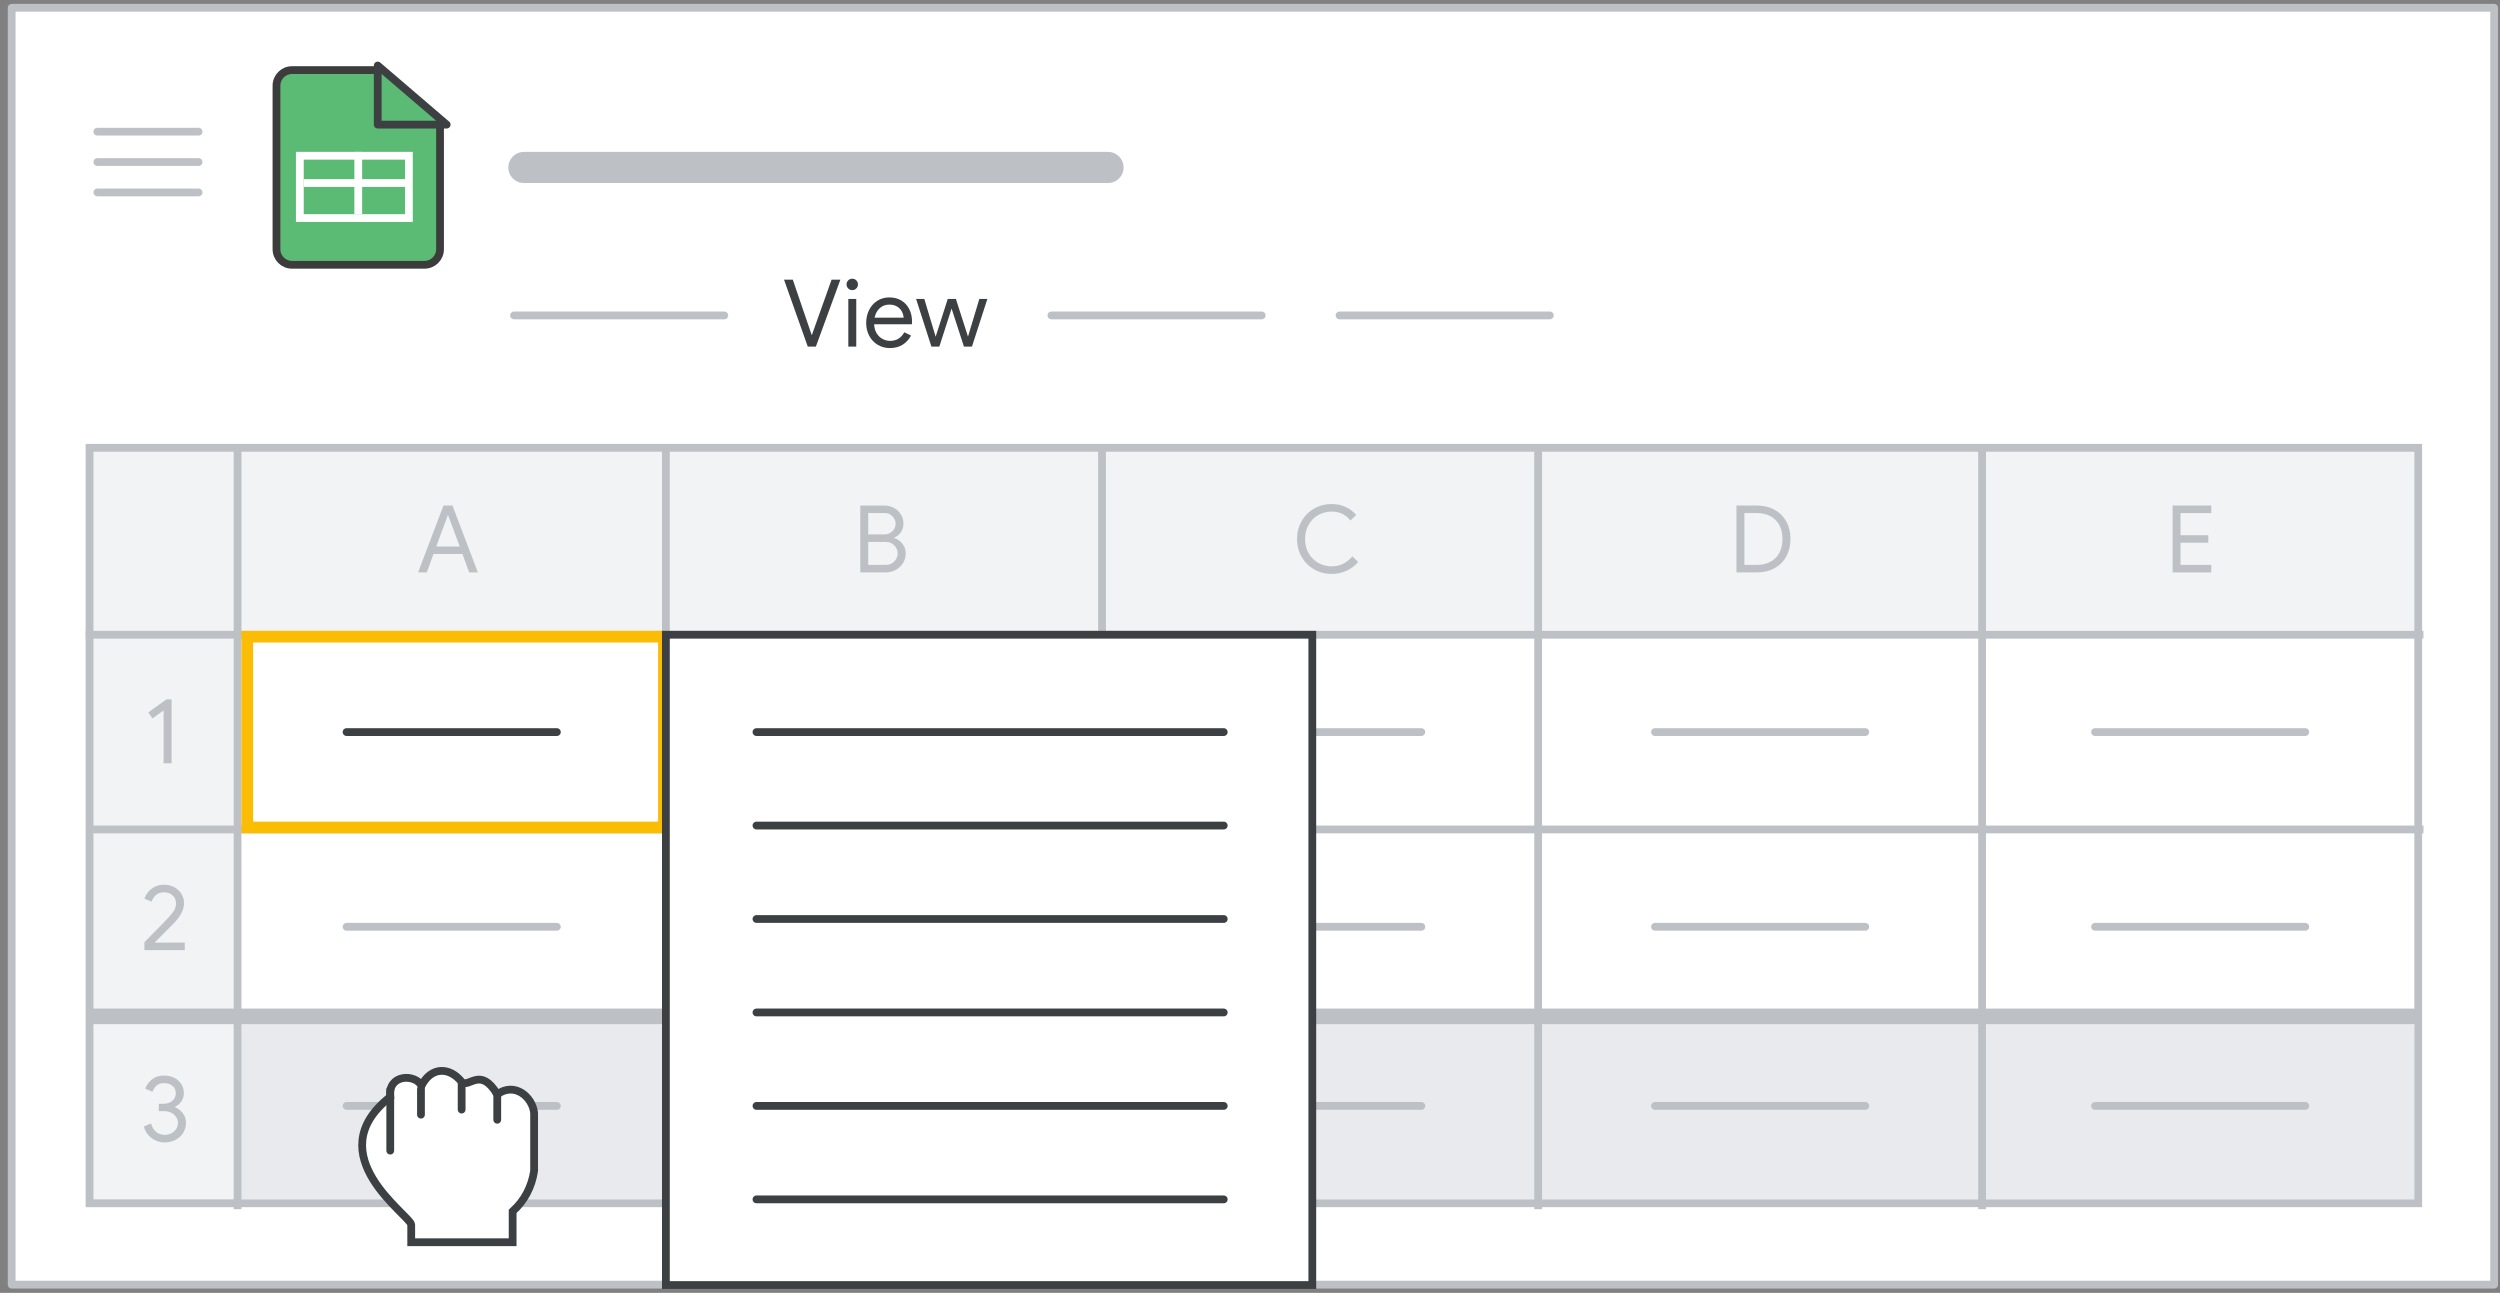 <?xml version="1.0" encoding="UTF-8"?>
<svg width="321px" height="166px" viewBox="0 0 321 166" version="1.1" xmlns="http://www.w3.org/2000/svg" xmlns:xlink="http://www.w3.org/1999/xlink">
    <rect x="0" y="0" width="321" height="166" fill="#808080" stroke="none"/>
    <title>sheets-work-rows-columns-cells</title>
    <g id="sheets-work-rows-columns-cells" stroke="none" stroke-width="1" fill="none" fill-rule="evenodd">
        <rect id="border-and-background" stroke="#BDC1C6" fill="#FFFFFF" stroke-linejoin="round" x="1.5" y="1" width="318.75" height="163.95"></rect>
        <line x1="158" y1="77.5" x2="182.842" y2="77.5" id="Line-4" stroke="#FFFFFF" stroke-linecap="round" stroke-linejoin="round"></line>
        <g id="sheet-lines" transform="translate(11, 57)">
            <rect id="Rectangle-Copy" fill="#E8EAED" x="19" y="73" width="280" height="24"></rect>
            <rect id="sheet-border" fill="#F1F3F4" x="0" y="0" width="19" height="98"></rect>
            <line x1="1.325" y1="73.5" x2="298.675" y2="73.5" id="Line" stroke="#BDC1C6" stroke-width="2" stroke-linecap="square"></line>
            <rect id="Rectangle" fill="#F1F3F4" x="19" y="0" width="280" height="24"></rect>
            <rect id="sheet-border" stroke="#BDC1C6" x="0.5" y="0.5" width="299" height="97"></rect>
            <line x1="1.325" y1="49.5" x2="299.675" y2="49.5" id="Line" stroke="#BDC1C6" stroke-linecap="square"></line>
            <line x1="19.5" y1="1.037" x2="19.5" y2="97.761" id="Line" stroke="#BDC1C6" stroke-linecap="square"></line>
            <line x1="74.5" y1="1.037" x2="74.5" y2="97.761" id="Line" stroke="#BDC1C6" stroke-linecap="square"></line>
            <line x1="130.5" y1="1.037" x2="130.5" y2="97.761" id="Line" stroke="#BDC1C6" stroke-linecap="square"></line>
            <line x1="186.5" y1="1.037" x2="186.5" y2="97.761" id="Line" stroke="#BDC1C6" stroke-linecap="square"></line>
            <line x1="243.5" y1="1.037" x2="243.5" y2="97.761" id="Line" stroke="#BDC1C6" stroke-linecap="square"></line>
            <line x1="0.5" y1="24.5" x2="299.674" y2="24.5" id="Line" stroke="#BDC1C6" stroke-linecap="square"></line>
        </g>
        <line x1="67.268" y1="21.5" x2="142.268" y2="21.5" id="Line-4" stroke="#BDC1C6" stroke-width="4" stroke-linecap="round" stroke-linejoin="round"></line>
        <g id="logo" transform="translate(35.5, 9)">
            <path d="M2,0 L13.071,0 L13.071,0 L21,6.917 L21,23 C21,24.105 20.105,25 19,25 L2,25 C0.895,25 1.3527075e-16,24.105 0,23 L0,2 C-1.3527075e-16,0.895 0.895,2.02906125e-16 2,0 Z" id="Rectangle" stroke="#3C3C3C" fill="#5BBA73"></path>
            <line x1="4" y1="14.5" x2="16" y2="14.5" id="Line-11" stroke="#FFFFFF" stroke-linecap="square"></line>
            <rect id="Rectangle" stroke="#FFFFFF" x="3" y="11" width="14" height="8"></rect>
            <path d="M13.5,-0.5 L21.087,-0.5 L13.5,8.352 L13.5,-0.5 Z" id="Path-5" stroke="#3C4043" fill="#5BBA73" stroke-linejoin="round" transform="translate(17, 3.5) rotate(-90) translate(-17, -3.5) "></path>
            <line x1="10.5" y1="11" x2="10.5" y2="18" id="Line-12" stroke="#FFFFFF" stroke-linecap="square"></line>
        </g>
        <g id="UI/menu-dark-grey" transform="translate(12.5, 16.5)" stroke="#BDC1C6" stroke-linecap="round" stroke-linejoin="round">
            <line x1="1.40946282e-16" y1="0.406" x2="13" y2="0.406" id="Line"></line>
            <line x1="1.40946282e-16" y1="4.306" x2="13" y2="4.306" id="Line"></line>
            <line x1="1.40946282e-16" y1="8.206" x2="13" y2="8.206" id="Line"></line>
        </g>
        <line x1="66" y1="40.5" x2="93" y2="40.5" id="Line-Copy" stroke="#BDC1C6" stroke-linecap="round"></line>
        <line x1="44.5" y1="94" x2="71.5" y2="94" id="Line-Copy-4" stroke="#3C4043" stroke-linecap="round"></line>
        <line x1="44.5" y1="142" x2="71.5" y2="142" id="Line-Copy-5" stroke="#BDC1C6" stroke-linecap="round"></line>
        <line x1="99.5" y1="94" x2="126.5" y2="94" id="Line-Copy-7" stroke="#BDC1C6" stroke-linecap="round"></line>
        <line x1="99.5" y1="142" x2="126.5" y2="142" id="Line-Copy-6" stroke="#BDC1C6" stroke-linecap="round"></line>
        <line x1="155.5" y1="94" x2="182.5" y2="94" id="Line-Copy-9" stroke="#BDC1C6" stroke-linecap="round"></line>
        <line x1="155.5" y1="142" x2="182.5" y2="142" id="Line-Copy-8" stroke="#BDC1C6" stroke-linecap="round"></line>
        <line x1="212.5" y1="94" x2="239.5" y2="94" id="Line-Copy-11" stroke="#BDC1C6" stroke-linecap="round"></line>
        <line x1="212.5" y1="142" x2="239.5" y2="142" id="Line-Copy-10" stroke="#BDC1C6" stroke-linecap="round"></line>
        <line x1="269" y1="94" x2="296" y2="94" id="Line-Copy-13" stroke="#BDC1C6" stroke-linecap="round"></line>
        <line x1="269" y1="142" x2="296" y2="142" id="Line-Copy-12" stroke="#BDC1C6" stroke-linecap="round"></line>
        <line x1="44.5" y1="119" x2="71.5" y2="119" id="Line-Copy-18" stroke="#BDC1C6" stroke-linecap="round"></line>
        <line x1="99.5" y1="119" x2="126.5" y2="119" id="Line-Copy-17" stroke="#BDC1C6" stroke-linecap="round"></line>
        <line x1="155.5" y1="119" x2="182.5" y2="119" id="Line-Copy-16" stroke="#BDC1C6" stroke-linecap="round"></line>
        <line x1="212.5" y1="119" x2="239.5" y2="119" id="Line-Copy-15" stroke="#BDC1C6" stroke-linecap="round"></line>
        <line x1="269" y1="119" x2="296" y2="119" id="Line-Copy-14" stroke="#BDC1C6" stroke-linecap="round"></line>
        <line x1="135" y1="40.5" x2="162" y2="40.5" id="Line-Copy-2" stroke="#BDC1C6" stroke-linecap="round"></line>
        <line x1="172" y1="40.5" x2="199" y2="40.5" id="Line-Copy-3" stroke="#BDC1C6" stroke-linecap="round"></line>
        <g id="E-Copy" transform="translate(278.96, 64.908)" fill="#BDC1C6" fill-rule="nonzero">
            <polygon id="Path" points="0 0 4.968 0 4.968 0.972 1.02 0.972 1.02 3.816 4.584 3.816 4.584 4.776 1.02 4.776 1.02 7.62 4.968 7.62 4.968 8.592 0 8.592"></polygon>
        </g>
        <g id="D-Copy" transform="translate(222.96, 64.908)" fill="#BDC1C6" fill-rule="nonzero">
            <path d="M0,0 L2.592,0 C3.472,0 4.24,0.182 4.896,0.546 C5.552,0.91 6.056,1.416 6.408,2.064 C6.76,2.712 6.936,3.456 6.936,4.296 C6.936,5.136 6.76,5.88 6.408,6.528 C6.056,7.176 5.552,7.682 4.896,8.046 C4.24,8.41 3.472,8.592 2.592,8.592 L0,8.592 L0,0 Z M2.592,7.62 C3.608,7.62 4.414,7.328 5.01,6.744 C5.606,6.16 5.904,5.344 5.904,4.296 C5.904,3.248 5.606,2.432 5.01,1.848 C4.414,1.264 3.608,0.972 2.592,0.972 L1.02,0.972 L1.02,7.62 L2.592,7.62 Z" id="Shape"></path>
        </g>
        <g id="C-Copy" transform="translate(166.54, 64.716)" fill="#BDC1C6" fill-rule="nonzero">
            <path d="M4.452,8.976 C3.62,8.976 2.864,8.78 2.184,8.388 C1.504,7.996 0.97,7.458 0.582,6.774 C0.194,6.09 0,5.328 0,4.488 C0,3.648 0.194,2.886 0.582,2.202 C0.97,1.518 1.504,0.98 2.184,0.588 C2.864,0.196 3.62,0 4.452,0 C5.092,0 5.678,0.12 6.21,0.36 C6.742,0.6 7.204,0.948 7.596,1.404 L6.864,2.112 C6.536,1.72 6.178,1.432 5.79,1.248 C5.402,1.064 4.956,0.972 4.452,0.972 C3.828,0.972 3.256,1.118 2.736,1.41 C2.216,1.702 1.802,2.114 1.494,2.646 C1.186,3.178 1.032,3.792 1.032,4.488 C1.032,5.184 1.186,5.798 1.494,6.33 C1.802,6.862 2.216,7.274 2.736,7.566 C3.256,7.858 3.828,8.004 4.452,8.004 C5.492,8.004 6.376,7.576 7.104,6.72 L7.848,7.44 C7.456,7.912 6.966,8.286 6.378,8.562 C5.79,8.838 5.148,8.976 4.452,8.976 Z" id="Path"></path>
        </g>
        <g id="B-Copy" transform="translate(109.96, 64.908)" fill="#BDC1C6" fill-rule="nonzero">
            <path d="M0.5,0 L3.584,0 C4.016,0 4.422,0.1 4.802,0.3 C5.182,0.5 5.484,0.776 5.708,1.128 C5.932,1.48 6.044,1.876 6.044,2.316 C6.044,2.732 5.938,3.096 5.726,3.408 C5.514,3.72 5.228,3.96 4.868,4.128 L4.868,4.176 C5.3,4.32 5.652,4.568 5.924,4.92 C6.196,5.272 6.332,5.684 6.332,6.156 C6.332,6.62 6.214,7.038 5.978,7.41 C5.742,7.782 5.426,8.072 5.03,8.28 C4.634,8.488 4.208,8.592 3.752,8.592 L0.5,8.592 L0.5,0 Z M3.584,3.708 C3.872,3.708 4.126,3.642 4.346,3.51 C4.566,3.378 4.736,3.206 4.856,2.994 C4.976,2.782 5.036,2.564 5.036,2.34 C5.036,2.124 4.978,1.91 4.862,1.698 C4.746,1.486 4.582,1.312 4.37,1.176 C4.158,1.04 3.912,0.972 3.632,0.972 L1.52,0.972 L1.52,3.708 L3.584,3.708 Z M3.812,7.62 C4.1,7.62 4.358,7.548 4.586,7.404 C4.814,7.26 4.99,7.074 5.114,6.846 C5.238,6.618 5.3,6.384 5.3,6.144 C5.3,5.904 5.236,5.67 5.108,5.442 C4.98,5.214 4.8,5.03 4.568,4.89 C4.336,4.75 4.068,4.68 3.764,4.68 L1.52,4.68 L1.52,7.62 L3.812,7.62 Z" id="Shape"></path>
        </g>
        <g id="A-Copy" transform="translate(53.18, 64.908)" fill="#BDC1C6" fill-rule="nonzero">
            <path d="M3.764,0 L4.916,0 L8.18,8.592 L7.064,8.592 L6.2,6.228 L2.48,6.228 L1.616,8.592 L0.5,8.592 L3.764,0 Z M5.852,5.268 L4.7,2.172 L4.364,1.248 L4.316,1.248 L3.98,2.172 L2.828,5.268 L5.852,5.268 Z" id="Shape"></path>
        </g>
        <g id="3-copy" transform="translate(18.468, 137.6)" fill="#BDC1C6" fill-rule="nonzero">
            <path d="M2.664,9.092 C2.32,9.092 1.968,9.02 1.608,8.876 C1.248,8.732 0.922,8.506 0.63,8.198 C0.338,7.89 0.128,7.504 0,7.04 L0.924,6.656 C1.052,7.12 1.27,7.48 1.578,7.736 C1.886,7.992 2.248,8.12 2.664,8.12 C2.968,8.12 3.252,8.054 3.516,7.922 C3.78,7.79 3.99,7.606 4.146,7.37 C4.302,7.134 4.38,6.872 4.38,6.584 C4.38,6.304 4.302,6.048 4.146,5.816 C3.99,5.584 3.778,5.402 3.51,5.27 C3.242,5.138 2.948,5.072 2.628,5.072 L1.92,5.072 L1.92,4.124 L2.556,4.124 C2.996,4.124 3.364,3.998 3.66,3.746 C3.956,3.494 4.104,3.16 4.104,2.744 C4.104,2.36 3.96,2.052 3.672,1.82 C3.384,1.588 3.028,1.472 2.604,1.472 C2.188,1.472 1.862,1.58 1.626,1.796 C1.39,2.012 1.22,2.276 1.116,2.588 L0.18,2.192 C0.324,1.76 0.602,1.37 1.014,1.022 C1.426,0.674 1.956,0.5 2.604,0.5 C3.084,0.5 3.516,0.596 3.9,0.788 C4.284,0.98 4.586,1.248 4.806,1.592 C5.026,1.936 5.136,2.32 5.136,2.744 C5.136,3.168 5.028,3.528 4.812,3.824 C4.596,4.12 4.328,4.352 4.008,4.52 L4.008,4.568 C4.416,4.736 4.752,4.994 5.016,5.342 C5.28,5.69 5.412,6.1 5.412,6.572 C5.412,7.052 5.29,7.484 5.046,7.868 C4.802,8.252 4.47,8.552 4.05,8.768 C3.63,8.984 3.168,9.092 2.664,9.092 Z" id="Path"></path>
        </g>
        <g id="2-copy" transform="translate(18.54, 113.6)" fill="#BDC1C6" fill-rule="nonzero">
            <path d="M0,7.38 C1.568,5.804 2.572,4.776 3.012,4.296 C3.42,3.856 3.696,3.512 3.84,3.264 C3.984,3.016 4.056,2.716 4.056,2.364 C4.056,2.132 3.996,1.908 3.876,1.692 C3.756,1.476 3.578,1.302 3.342,1.17 C3.106,1.038 2.824,0.972 2.496,0.972 C2.064,0.972 1.716,1.098 1.452,1.35 C1.188,1.602 1.016,1.876 0.936,2.172 L0.012,1.8 C0.084,1.544 0.224,1.278 0.432,1.002 C0.64,0.726 0.92,0.49 1.272,0.294 C1.624,0.098 2.04,0 2.52,0 C3.024,0 3.47,0.108 3.858,0.324 C4.246,0.54 4.548,0.828 4.764,1.188 C4.98,1.548 5.088,1.936 5.088,2.352 C5.088,3.192 4.648,4.06 3.768,4.956 L1.308,7.428 L5.184,7.428 L5.184,8.4 L0,8.4 L0,7.38 Z" id="Path"></path>
        </g>
        <g id="1-copy" transform="translate(18.54, 89.792)" fill="#BDC1C6" fill-rule="nonzero">
            <polygon id="Path" points="2.468 1.428 1.028 2.46 0.5 1.68 2.84 0 3.488 0 3.488 8.208 2.468 8.208"></polygon>
        </g>
        <g id="View-Copy" transform="translate(100.668, 35.788)" fill="#3C4043" fill-rule="nonzero">
            <polygon id="Path" points="0 0.12 1.128 0.12 3.252 6.348 3.54 7.2 3.588 7.2 3.888 6.348 6.108 0.12 7.236 0.12 4.092 8.712 3.048 8.712"></polygon>
            <path d="M8.76,1.464 C8.56,1.464 8.388,1.392 8.244,1.248 C8.1,1.104 8.028,0.932 8.028,0.732 C8.028,0.524 8.1,0.35 8.244,0.21 C8.388,0.07 8.56,0 8.76,0 C8.968,0 9.142,0.07 9.282,0.21 C9.422,0.35 9.492,0.524 9.492,0.732 C9.492,0.932 9.422,1.104 9.282,1.248 C9.142,1.392 8.968,1.464 8.76,1.464 Z M8.256,2.592 L9.276,2.592 L9.276,8.712 L8.256,8.712 L8.256,2.592 Z" id="Shape"></path>
            <path d="M13.596,8.904 C13.012,8.904 12.488,8.764 12.024,8.484 C11.56,8.204 11.198,7.818 10.938,7.326 C10.678,6.834 10.548,6.28 10.548,5.664 C10.548,5.08 10.67,4.538 10.914,4.038 C11.158,3.538 11.506,3.14 11.958,2.844 C12.41,2.548 12.928,2.4 13.512,2.4 C14.112,2.4 14.632,2.534 15.072,2.802 C15.512,3.07 15.85,3.44 16.086,3.912 C16.322,4.384 16.44,4.924 16.44,5.532 C16.44,5.628 16.432,5.732 16.416,5.844 L11.568,5.844 C11.592,6.308 11.704,6.7 11.904,7.02 C12.104,7.34 12.358,7.58 12.666,7.74 C12.974,7.9 13.296,7.98 13.632,7.98 C14.432,7.98 15.036,7.612 15.444,6.876 L16.308,7.296 C16.052,7.784 15.696,8.174 15.24,8.466 C14.784,8.758 14.236,8.904 13.596,8.904 Z M15.36,5.004 C15.344,4.748 15.272,4.492 15.144,4.236 C15.016,3.98 14.816,3.764 14.544,3.588 C14.272,3.412 13.928,3.324 13.512,3.324 C13.032,3.324 12.624,3.478 12.288,3.786 C11.952,4.094 11.732,4.5 11.628,5.004 L15.36,5.004 Z" id="Shape"></path>
            <polygon id="Path" points="16.956 2.592 18.012 2.592 19.464 7.428 19.476 7.428 21.024 2.592 22.068 2.592 23.616 7.416 23.628 7.416 25.08 2.592 26.112 2.592 24.132 8.712 23.1 8.712 21.516 3.828 19.944 8.712 18.924 8.712"></polygon>
        </g>
        <rect id="Rectangle" stroke="#FBBC04" stroke-width="1.5" x="31.75" y="81.75" width="53.5" height="24.5"></rect>
        <g id="popup" transform="translate(85, 81)" stroke="#3C4043">
            <rect id="Rectangle" fill="#FFFFFF" x="0.5" y="0.5" width="83" height="83.5"></rect>
            <line x1="12.129" y1="13" x2="72.129" y2="13" id="Line-5" stroke-linecap="round"></line>
            <line x1="12.129" y1="25" x2="72.129" y2="25" id="Line-5" stroke-linecap="round"></line>
            <line x1="12.129" y1="37" x2="72.129" y2="37" id="Line-5" stroke-linecap="round"></line>
            <line x1="12.129" y1="49" x2="72.129" y2="49" id="Line-5" stroke-linecap="round"></line>
            <line x1="12.129" y1="61" x2="72.129" y2="61" id="Line-5" stroke-linecap="round"></line>
            <line x1="12.129" y1="73" x2="72.129" y2="73" id="Line-5-Copy" stroke-linecap="round"></line>
        </g>
        <g id="hand" transform="translate(46.5, 137.5)" stroke="#3C4043">
            <path d="M19.323,18.041 C19.323,19.326 19.323,20.646 19.323,22 L6.3,22 C6.3,21.26 6.3,20.513 6.3,19.757 C6.3,18.623 -5.86,10.793 3.608,3.339 C3.281,0.375 6.844,0.375 7.615,1.904 C8.859,-0.545 11.212,-0.545 12.775,1.409 C13.7,2.294 15.163,-0.653 17.347,3.012 C19.576,1.38 21.86,3.339 22.08,5.389 C22.08,6.782 22.08,9.265 22.08,12.84 C21.761,14.925 20.842,16.658 19.323,18.041 Z" id="Path-2" fill="#FFFFFF"></path>
            <line x1="3.608" y1="2.406" x2="3.608" y2="10.242" id="Line-8" stroke-linecap="round"></line>
            <line x1="7.551" y1="2.359" x2="7.551" y2="5.624" id="Line-8-Copy" stroke-linecap="round"></line>
            <line x1="12.775" y1="1.706" x2="12.775" y2="4.971" id="Line-8-Copy-2" stroke-linecap="round"></line>
            <line x1="17.347" y1="3.012" x2="17.347" y2="6.277" id="Line-8-Copy-3" stroke-linecap="round"></line>
        </g>
    </g>
</svg>